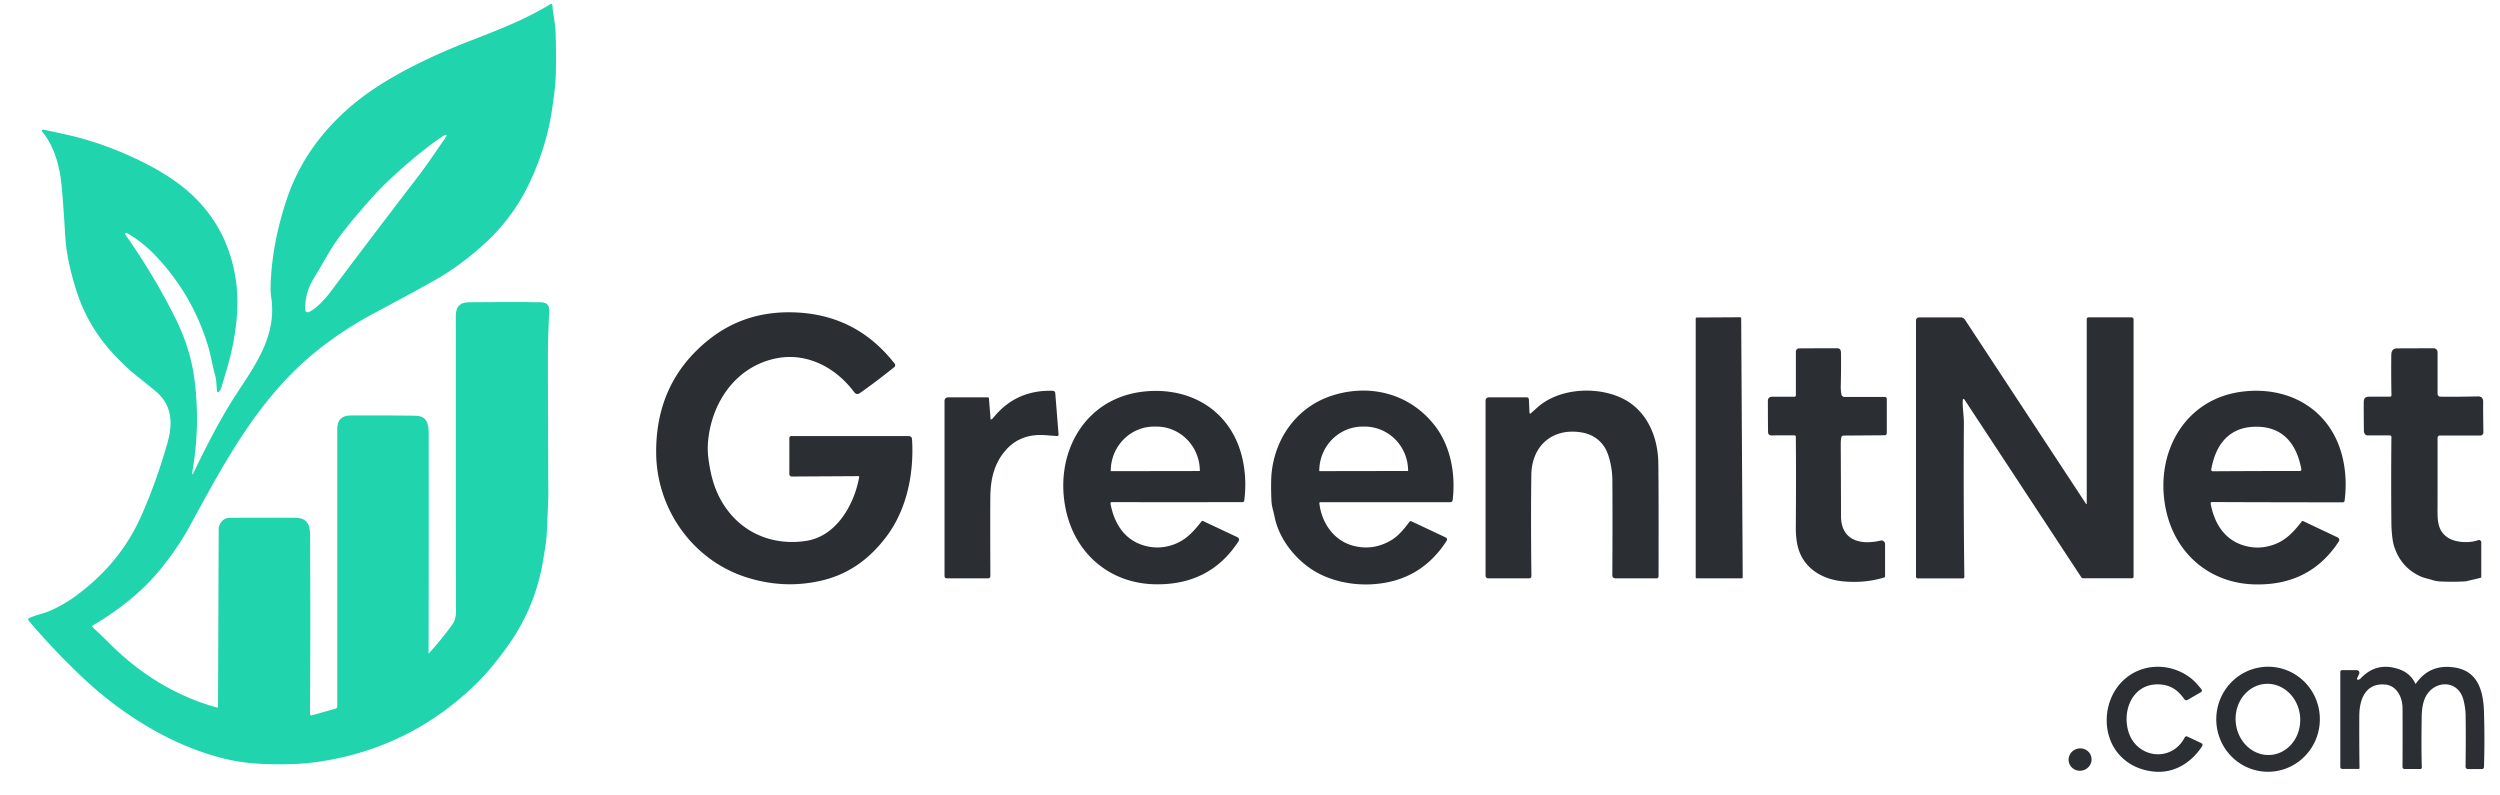 <?xml version="1.0" encoding="UTF-8" standalone="no"?>
<svg
   version="1.1"
   viewBox="0.00 0.00 1356.00 431.00"
   id="svg32"
   sodipodi:docname="green.svg"
   inkscape:version="1.2.2 (b0a8486541, 2022-12-01)"
   xmlns:inkscape="http://www.inkscape.org/namespaces/inkscape"
   xmlns:sodipodi="http://sodipodi.sourceforge.net/DTD/sodipodi-0.dtd"
   xmlns="http://www.w3.org/2000/svg"
   xmlns:svg="http://www.w3.org/2000/svg">
  <defs
     id="defs36" />
  <sodipodi:namedview
     id="namedview34"
     pagecolor="#ffffff"
     bordercolor="#000000"
     borderopacity="0.25"
     inkscape:showpageshadow="2"
     inkscape:pageopacity="0.0"
     inkscape:pagecheckerboard="0"
     inkscape:deskcolor="#d1d1d1"
     showgrid="false"
     inkscape:zoom="0.78845535"
     inkscape:cx="581.51676"
     inkscape:cy="100.83006"
     inkscape:window-width="1920"
     inkscape:window-height="1043"
     inkscape:window-x="1920"
     inkscape:window-y="0"
     inkscape:window-maximized="1"
     inkscape:current-layer="svg32" />
  <path
     fill="#20d4ad"
     d="   M 232.45 354.29   A 0.12 0.12 0.0 0 0 232.66 354.37   Q 239.64 346.65 245.30 338.82   C 246.91 336.60 247.33 334.21 247.32 331.26   Q 247.22 272.33 247.25 176.00   C 247.25 170.15 246.27 164.02 254.49 163.95   Q 282.40 163.73 288.78 163.91   C 293.63 164.06 298.19 162.94 297.90 169.01   Q 297.17 183.79 297.18 193.32   Q 297.20 226.40 297.40 268.25   Q 297.41 271.12 296.58 289.17   C 296.34 294.20 295.48 298.30 294.65 303.48   Q 290.58 328.97 275.71 349.95   C 270.61 357.15 264.72 364.55 258.58 370.58   Q 223.44 405.10 174.64 412.91   Q 165.85 414.32 156.42 414.50   C 145.68 414.70 134.31 414.43 123.14 411.83   C 94.10 405.08 66.43 387.88 44.79 367.47   Q 29.19 352.75 15.53 336.61   A 0.92 0.92 0.0 0 1 15.88 335.16   Q 19.10 333.84 23.03 332.76   C 27.90 331.41 35.22 327.42 39.54 324.36   Q 64.62 306.57 76.37 280.37   Q 84.49 262.29 90.75 240.52   C 93.64 230.46 93.63 220.67 85.54 213.19   Q 83.44 211.25 73.69 203.50   Q 68.62 199.47 62.33 192.84   Q 48.04 177.78 41.79 158.71   Q 36.19 141.61 35.38 127.96   Q 34.24 108.68 33.26 99.26   C 32.29 89.82 29.20 78.95 22.91 71.39   A 0.67 0.67 0.0 0 1 23.57 70.31   Q 36.02 72.98 39.03 73.71   Q 56.60 77.97 74.23 86.34   Q 93.95 95.70 105.38 106.87   Q 123.78 124.85 127.85 151.37   C 130.23 166.89 127.69 184.22 123.24 199.50   Q 120.27 209.69 119.81 210.81   Q 119.35 211.92 118.66 212.61   A 0.54 0.54 0.0 0 1 117.75 212.30   C 117.39 209.54 117.43 205.99 116.67 203.43   C 115.37 199.11 114.44 192.90 112.75 187.38   Q 104.08 158.96 83.41 137.69   C 79.14 133.29 73.82 129.30 69.38 126.69   Q 68.74 126.32 68.17 126.40   A 0.44 0.44 0.0 0 0 67.87 127.09   Q 83.44 149.15 95.06 172.44   Q 103.33 189.02 105.48 205.80   Q 108.76 231.44 104.17 256.77   A 0.29 0.29 0.0 0 0 104.72 256.95   C 112.23 241.33 120.16 226.01 128.42 213.41   C 139.11 197.08 150.40 181.51 147.01 160.51   Q 146.49 157.30 147.06 149.25   Q 148.49 129.08 155.62 107.83   C 164.74 80.67 184.00 59.55 208.31 44.67   C 223.46 35.39 239.75 28.06 255.99 21.76   C 272.21 15.46 285.37 10.29 298.64 2.21   A 0.65 0.65 0.0 0 1 299.62 2.72   C 299.96 7.92 301.22 12.61 301.37 17.73   Q 301.73 29.96 301.47 40.14   C 301.30 46.76 300.29 53.59 299.42 59.48   Q 296.85 77.06 289.15 94.90   C 282.97 109.24 274.64 121.31 263.06 131.94   Q 250.33 143.63 236.72 151.48   Q 228.43 156.26 203.85 169.38   Q 183.87 180.04 168.54 193.04   C 139.03 218.05 120.97 252.25 102.73 285.72   Q 96.68 296.82 87.27 308.47   C 77.27 320.86 64.48 330.90 50.35 339.22   A 0.60 0.60 0.0 0 0 50.24 340.18   Q 55.57 345.16 59.45 349.05   C 75.61 365.26 95.65 377.84 117.84 383.79   A 0.33 0.32 7.1 0 0 118.25 383.48   L 118.62 286.35   A 2.27 2.24 55.9 0 1 118.77 285.54   Q 120.51 280.86 124.70 280.85   Q 158.50 280.75 160.74 280.86   C 169.11 281.26 168.17 288.35 168.20 294.65   Q 168.46 341.89 168.13 387.15   A 0.87 0.87 0.0 0 0 169.24 387.99   L 182.09 384.33   A 1.16 1.14 -8.1 0 0 182.93 383.23   Q 182.94 304.04 182.94 232.71   Q 182.94 225.38 190.22 225.36   Q 217.40 225.29 225.50 225.51   C 231.55 225.68 232.52 229.83 232.52 235.29   Q 232.59 303.27 232.45 354.29   Z   M 241.61 73.19   Q 240.80 73.45 240.29 73.79   Q 228.41 81.68 212.50 96.31   Q 206.24 102.08 200.94 108.11   C 192.06 118.23 184.10 127.40 178.56 136.81   Q 171.51 148.79 169.83 151.60   Q 165.24 159.30 165.58 168.16   A 1.28 1.28 0.0 0 0 167.34 169.30   C 171.72 167.52 176.84 161.55 179.38 158.16   Q 198.64 132.41 226.39 96.21   C 232.08 88.79 236.72 81.76 242.14 73.90   A 0.47 0.47 0.0 0 0 241.61 73.19   Z"
     id="path2"
     inkscape:export-filename="path2.png"
     inkscape:export-xdpi="96"
     inkscape:export-ydpi="96" />
  <path
     fill="#2b2e33"
     d="   M 466.03 258.77   A 0.44 0.43 5.4 0 0 465.60 258.26   L 429.47 258.47   A 1.32 1.32 0.0 0 1 428.14 257.15   L 428.14 237.53   A 0.99 0.99 0.0 0 1 429.13 236.54   L 492.99 236.54   A 1.70 1.69 88.2 0 1 494.68 238.13   C 495.85 256.52 491.95 276.07 481.04 290.71   C 472.15 302.64 461.02 311.13 446.34 314.73   Q 425.71 319.78 404.84 313.13   C 375.70 303.84 356.24 276.18 355.91 245.97   Q 355.49 207.58 384.17 184.47   Q 403.51 168.89 429.50 169.40   Q 464.17 170.07 485.30 197.32   A 1.27 1.27 0.0 0 1 485.09 199.09   Q 475.33 206.94 466.42 213.20   Q 464.63 214.45 463.32 212.70   C 453.01 198.94 437.09 190.87 420.39 194.50   C 399.37 199.06 386.28 217.68 384.12 238.75   Q 383.61 243.74 384.23 248.52   C 385.58 259.01 388.06 267.60 393.94 275.83   C 403.96 289.86 420.21 295.99 437.24 293.38   C 453.77 290.85 463.36 273.61 466.03 258.77   Z"
     id="path4" />
  <path
     fill="#2b2e33"
     d="   M 920.31 172.22   L 943.86 172.08   A 0.56 0.56 0.0 0 1 944.42 172.64   L 945.25 313.12   A 0.56 0.56 0.0 0 1 944.69 313.68   L 920.31 313.68   A 0.56 0.56 0.0 0 1 919.75 313.12   L 919.75 172.78   A 0.56 0.56 0.0 0 1 920.31 172.22   Z"
     id="path6" />
  <path
     fill="#2b2e33"
     d="   M 1131.46 273.28   A 0.21 0.21 0.0 0 0 1131.85 273.16   L 1131.85 173.10   A 0.98 0.98 0.0 0 1 1132.83 172.12   L 1156.10 172.12   A 1.15 1.15 0.0 0 1 1157.25 173.27   L 1157.25 312.83   A 0.83 0.83 0.0 0 1 1156.42 313.66   L 1129.88 313.66   A 1.16 1.14 -16.6 0 1 1128.92 313.15   L 1065.44 216.59   A 0.44 0.44 0.0 0 0 1064.64 216.79   C 1064.31 220.42 1065.23 225.42 1065.21 229.37   Q 1064.95 274.89 1065.47 312.86   A 0.84 0.83 89.7 0 1 1064.64 313.71   L 1040.20 313.71   A 0.96 0.96 0.0 0 1 1039.24 312.75   L 1039.24 173.84   A 1.70 1.70 0.0 0 1 1040.94 172.14   L 1063.48 172.14   A 2.74 2.73 73.4 0 1 1065.77 173.38   L 1131.46 273.28   Z"
     id="path8" />
  <path
     fill="#2b2e33"
     d="   M 973.29 236.12   Q 962.83 236.09 961.47 236.20   Q 959.02 236.40 958.99 234.28   Q 958.91 228.34 958.90 217.22   A 2.02 2.01 -0.1 0 1 960.92 215.20   L 973.31 215.20   A 0.78 0.78 0.0 0 0 974.09 214.42   L 974.09 190.67   A 1.71 1.70 89.8 0 1 975.78 188.96   Q 988.49 188.88 996.54 188.91   Q 998.52 188.92 998.55 191.25   Q 998.67 200.24 998.43 209.25   Q 998.37 211.61 998.78 213.89   A 1.72 1.71 84.7 0 0 1000.46 215.30   L 1022.33 215.30   A 1.07 1.07 0.0 0 1 1023.40 216.37   L 1023.40 234.92   A 1.17 1.16 89.8 0 1 1022.25 236.09   L 999.92 236.26   A 1.22 1.22 0.0 0 0 998.83 236.97   Q 998.42 237.88 998.43 241.25   Q 998.54 264.92 998.57 279.97   C 998.60 293.31 1009.30 295.76 1020.05 293.20   A 1.95 1.95 0.0 0 1 1022.46 295.10   L 1022.46 312.68   A 0.56 0.55 -8.5 0 1 1022.06 313.21   Q 1011.20 316.51 999.26 315.28   C 988.35 314.15 978.60 308.36 975.40 297.48   Q 974.00 292.71 974.05 285.71   Q 974.25 255.97 974.05 236.88   A 0.77 0.76 89.6 0 0 973.29 236.12   Z"
     id="path10" />
  <path
     fill="#2b2e33"
     d="   M 1296.42 215.16   A 0.71 0.71 0.0 0 0 1297.13 214.43   Q 1296.90 201.77 1297.04 192.51   C 1297.07 190.43 1297.89 188.97 1300.20 188.96   Q 1309.40 188.91 1320.07 188.91   A 2.08 2.07 0.1 0 1 1322.14 190.98   L 1322.14 213.61   A 1.55 1.55 0.0 0 0 1323.66 215.16   Q 1331.61 215.29 1344.02 215.01   Q 1346.91 214.94 1346.87 217.97   Q 1346.81 222.50 1346.99 234.58   A 1.64 1.64 0.0 0 1 1345.35 236.24   L 1323.32 236.24   A 1.18 1.18 0.0 0 0 1322.14 237.42   Q 1322.15 271.79 1322.13 274.16   C 1322.08 281.55 1321.80 287.60 1327.52 291.48   C 1331.88 294.44 1339.54 294.68 1344.16 292.97   A 1.25 1.24 79.8 0 1 1345.84 294.14   L 1345.84 312.82   A 0.64 0.64 0.0 0 1 1345.35 313.44   L 1337.68 315.27   A 2.36 2.05 -49.0 0 1 1337.32 315.32   Q 1331.78 315.70 1324.22 315.42   Q 1321.36 315.31 1319.40 314.64   C 1317.85 314.11 1314.93 313.54 1313.15 312.76   Q 1302.43 308.01 1298.65 296.58   C 1297.49 293.08 1297.11 287.43 1297.08 283.09   Q 1296.88 259.38 1297.10 237.00   A 0.83 0.82 0.3 0 0 1296.27 236.17   L 1283.87 236.17   A 0.68 0.68 0.0 0 1 1283.55 236.09   Q 1282.19 235.39 1282.17 233.50   Q 1282.05 221.38 1282.10 217.98   Q 1282.14 215.29 1284.47 215.18   Q 1285.61 215.14 1296.42 215.16   Z"
     id="path12" />
  <path
     fill="#2b2e33"
     d="   M 537.63 227.53   Q 538.32 227.16 538.60 226.81   Q 550.93 211.30 571.11 211.98   A 1.30 1.30 0.0 0 1 572.37 213.18   L 574.17 235.65   A 0.79 0.79 0.0 0 1 573.32 236.51   Q 566.10 235.96 565.23 235.94   Q 553.38 235.68 546.04 243.60   C 539.38 250.77 537.30 259.61 537.17 269.00   Q 537.04 278.26 537.18 312.54   A 1.14 1.13 -0.2 0 1 536.04 313.68   L 513.52 313.68   A 1.21 1.20 0.0 0 1 512.31 312.48   L 512.31 217.36   A 1.83 1.83 0.0 0 1 514.14 215.53   L 535.87 215.53   A 0.52 0.52 0.0 0 1 536.39 216.01   L 537.30 227.35   A 0.23 0.22 73.5 0 0 537.63 227.53   Z"
     id="path14" />
  <path
     fill="#2b2e33"
     d="   M 830.26 224.24   Q 830.34 224.18 833.76 221.10   C 845.52 210.48 865.89 209.42 879.61 215.91   C 892.96 222.22 899.24 236.41 899.47 251.01   Q 899.70 265.93 899.60 312.67   A 1.02 1.02 0.0 0 1 898.58 313.69   L 876.07 313.69   A 1.55 1.55 0.0 0 1 874.52 312.13   Q 874.71 279.55 874.53 259.76   C 874.49 254.72 873.03 246.43 870.02 242.10   Q 865.73 235.92 858.00 234.58   C 842.20 231.85 830.83 241.67 830.60 257.53   Q 830.27 279.81 830.64 312.49   A 1.20 1.19 89.8 0 1 829.45 313.70   L 807.19 313.70   A 1.42 1.42 0.0 0 1 805.77 312.28   L 805.77 217.23   A 1.72 1.72 0.0 0 1 807.49 215.51   L 828.14 215.51   A 1.12 1.11 -1.1 0 1 829.26 216.58   L 829.60 223.93   A 0.41 0.41 0.0 0 0 830.26 224.24   Z"
     id="path16" />
  <path
     fill="#2b2e33"
     d="   M 602.44 272.66   Q 602.29 272.97 602.44 273.73   C 604.39 283.49 609.44 292.12 619.31 295.50   Q 627.59 298.34 635.91 295.58   C 642.99 293.24 647.22 288.52 651.74 282.76   A 0.63 0.61 -57.9 0 1 652.49 282.58   L 671.22 291.40   A 1.47 1.46 29.3 0 1 671.82 293.52   Q 656.22 317.60 626.22 316.91   C 602.31 316.36 583.68 300.84 578.32 277.38   C 571.32 246.79 587.67 215.84 620.55 212.37   C 646.35 209.64 668.46 223.35 674.05 249.45   Q 676.33 260.09 674.89 271.51   A 0.99 0.98 3.3 0 1 673.92 272.36   Q 626.42 272.42 602.92 272.35   Q 602.59 272.35 602.44 272.66   Z   M 602.50 255.56   L 650.76 255.48   A 0.03 0.03 0.0 0 0 650.79 255.45   L 650.79 255.40   A 24.06 23.53 89.9 0 0 627.22 231.38   L 625.96 231.38   A 24.06 23.53 89.9 0 0 602.47 255.48   L 602.47 255.53   A 0.03 0.03 0.0 0 0 602.50 255.56   Z"
     id="path18" />
  <path
     fill="#2b2e33"
     d="   M 715.62 272.96   C 716.83 283.61 723.50 293.42 734.36 296.11   Q 744.98 298.74 754.61 293.01   C 758.51 290.69 761.52 287.01 764.47 283.05   A 0.92 0.92 0.0 0 1 765.60 282.77   L 784.16 291.52   A 1.24 1.24 0.0 0 1 784.67 293.30   Q 770.65 315.18 744.68 316.88   C 732.81 317.66 719.93 314.84 710.24 307.99   C 701.21 301.59 693.50 291.35 691.33 280.28   C 690.69 277.01 689.78 274.76 689.64 271.76   Q 689.15 260.76 689.88 255.14   C 692.36 236.08 704.44 220.34 722.68 214.52   C 743.29 207.95 764.99 213.57 778.44 231.11   C 786.94 242.19 789.60 257.52 787.92 271.27   A 1.29 1.29 0.0 0 1 786.64 272.40   L 716.11 272.40   A 0.50 0.49 86.4 0 0 715.62 272.96   Z   M 715.65 255.54   L 763.69 255.46   A 0.07 0.07 0.0 0 0 763.76 255.39   L 763.76 255.33   A 23.99 23.56 89.9 0 0 740.16 231.38   L 739.10 231.38   A 23.99 23.56 89.9 0 0 715.58 255.41   L 715.58 255.47   A 0.07 0.07 0.0 0 0 715.65 255.54   Z"
     id="path20" />
  <path
     fill="#2b2e33"
     d="   M 1199.16 272.62   Q 1199.01 272.93 1199.15 273.69   C 1201.09 283.47 1206.13 292.12 1216.00 295.53   Q 1224.29 298.39 1232.63 295.64   C 1239.72 293.31 1243.97 288.59 1248.51 282.83   A 0.63 0.61 -57.7 0 1 1249.26 282.66   L 1268.00 291.53   A 1.47 1.47 0.0 0 1 1268.59 293.65   Q 1252.92 317.73 1222.88 316.98   C 1198.94 316.38 1180.31 300.80 1174.99 277.30   C 1168.05 246.65 1184.48 215.69 1217.42 212.28   C 1243.26 209.60 1265.37 223.38 1270.92 249.52   Q 1273.18 260.18 1271.71 271.62   A 0.99 0.98 3.5 0 1 1270.74 272.47   Q 1223.17 272.43 1199.64 272.31   Q 1199.31 272.31 1199.16 272.62   Z   M 1223.81 255.50   Q 1235.64 255.46 1247.44 255.46   A 0.82 0.82 0.0 0 0 1248.25 254.49   C 1245.76 241.01 1238.45 231.40 1223.73 231.46   C 1209.00 231.51 1201.76 241.16 1199.37 254.66   A 0.82 0.82 0.0 0 0 1200.18 255.62   Q 1211.98 255.54 1223.81 255.50   Z"
     id="path22" />
  <path
     fill="#2b2e33"
     d="   M 1194.06 373.86   A 1.05 1.05 0.0 0 1 1193.78 375.44   L 1186.47 379.66   A 1.25 1.24 -32.4 0 1 1184.83 379.30   C 1181.68 374.80 1178.07 371.95 1172.46 371.32   C 1158.02 369.71 1151.03 383.63 1154.23 396.02   C 1158.16 411.20 1177.66 414.05 1185.00 399.98   A 1.10 1.09 26.2 0 1 1186.43 399.50   L 1193.99 403.07   A 1.13 1.13 0.0 0 1 1194.46 404.71   C 1188.49 413.87 1178.97 419.68 1168.12 418.49   Q 1156.78 417.25 1149.75 409.64   C 1139.68 398.73 1140.63 380.32 1150.89 369.81   C 1160.67 359.79 1176.31 359.05 1187.65 367.34   C 1190.27 369.26 1191.90 371.25 1194.06 373.86   Z"
     id="path24" />
  <path
     fill="#2b2e33"
     d="   M 1231.443 361.657   A 28.49 28.09 -87.5 0 1 1258.263 391.345   A 28.49 28.09 -87.5 0 1 1228.957 418.583   A 28.49 28.09 -87.5 0 1 1202.137 388.895   A 28.49 28.09 -87.5 0 1 1231.443 361.657   Z   M 1228.638 370.947   A 19.32 17.52 -94.4 0 0 1212.652 391.554   A 19.32 17.52 -94.4 0 0 1231.602 409.473   A 19.32 17.52 -94.4 0 0 1247.588 388.866   A 19.32 17.52 -94.4 0 0 1228.638 370.947   Z"
     id="path26" />
  <path
     fill="#2b2e33"
     d="   M 1310.09 370.79   A 0.17 0.17 0.0 0 0 1310.38 370.81   Q 1318.01 359.82 1331.72 362.10   C 1344.46 364.22 1347.01 375.46 1347.33 386.49   Q 1347.78 402.23 1347.30 416.09   A 1.09 1.09 0.0 0 1 1346.21 417.14   L 1338.58 417.14   A 1.26 1.26 0.0 0 1 1337.32 415.87   Q 1337.54 397.44 1337.34 387.75   Q 1337.26 384.09 1336.27 379.96   C 1333.29 367.62 1318.60 368.92 1314.85 379.85   Q 1313.61 383.47 1313.53 388.75   Q 1313.27 405.10 1313.59 416.35   A 0.74 0.74 0.0 0 1 1312.85 417.11   L 1304.24 417.11   A 1.12 1.12 0.0 0 1 1303.12 415.99   Q 1303.22 398.66 1303.13 383.96   C 1303.10 378.27 1300.04 371.85 1293.69 371.30   C 1283.04 370.36 1279.72 379.41 1279.68 388.26   Q 1279.61 402.02 1279.80 416.65   A 0.42 0.41 -0.7 0 1 1279.38 417.07   L 1270.44 417.07   A 1.06 1.06 0.0 0 1 1269.38 416.01   L 1269.38 364.48   A 1.00 1.00 0.0 0 1 1270.38 363.48   L 1278.28 363.48   A 1.45 1.45 0.0 0 1 1279.59 365.55   L 1278.49 367.89   A 0.58 0.58 0.0 0 0 1279.19 368.69   Q 1279.98 368.44 1280.35 368.04   Q 1289.16 358.61 1301.64 363.13   Q 1307.40 365.21 1310.09 370.79   Z"
     id="path28" />
  <ellipse
     fill="#2b2e33"
     cx="0.00"
     cy="0.00"
     transform="translate(1128.24,411.99) rotate(-15.8)"
     rx="6.26"
     ry="6.07"
     id="ellipse30" />
</svg>
